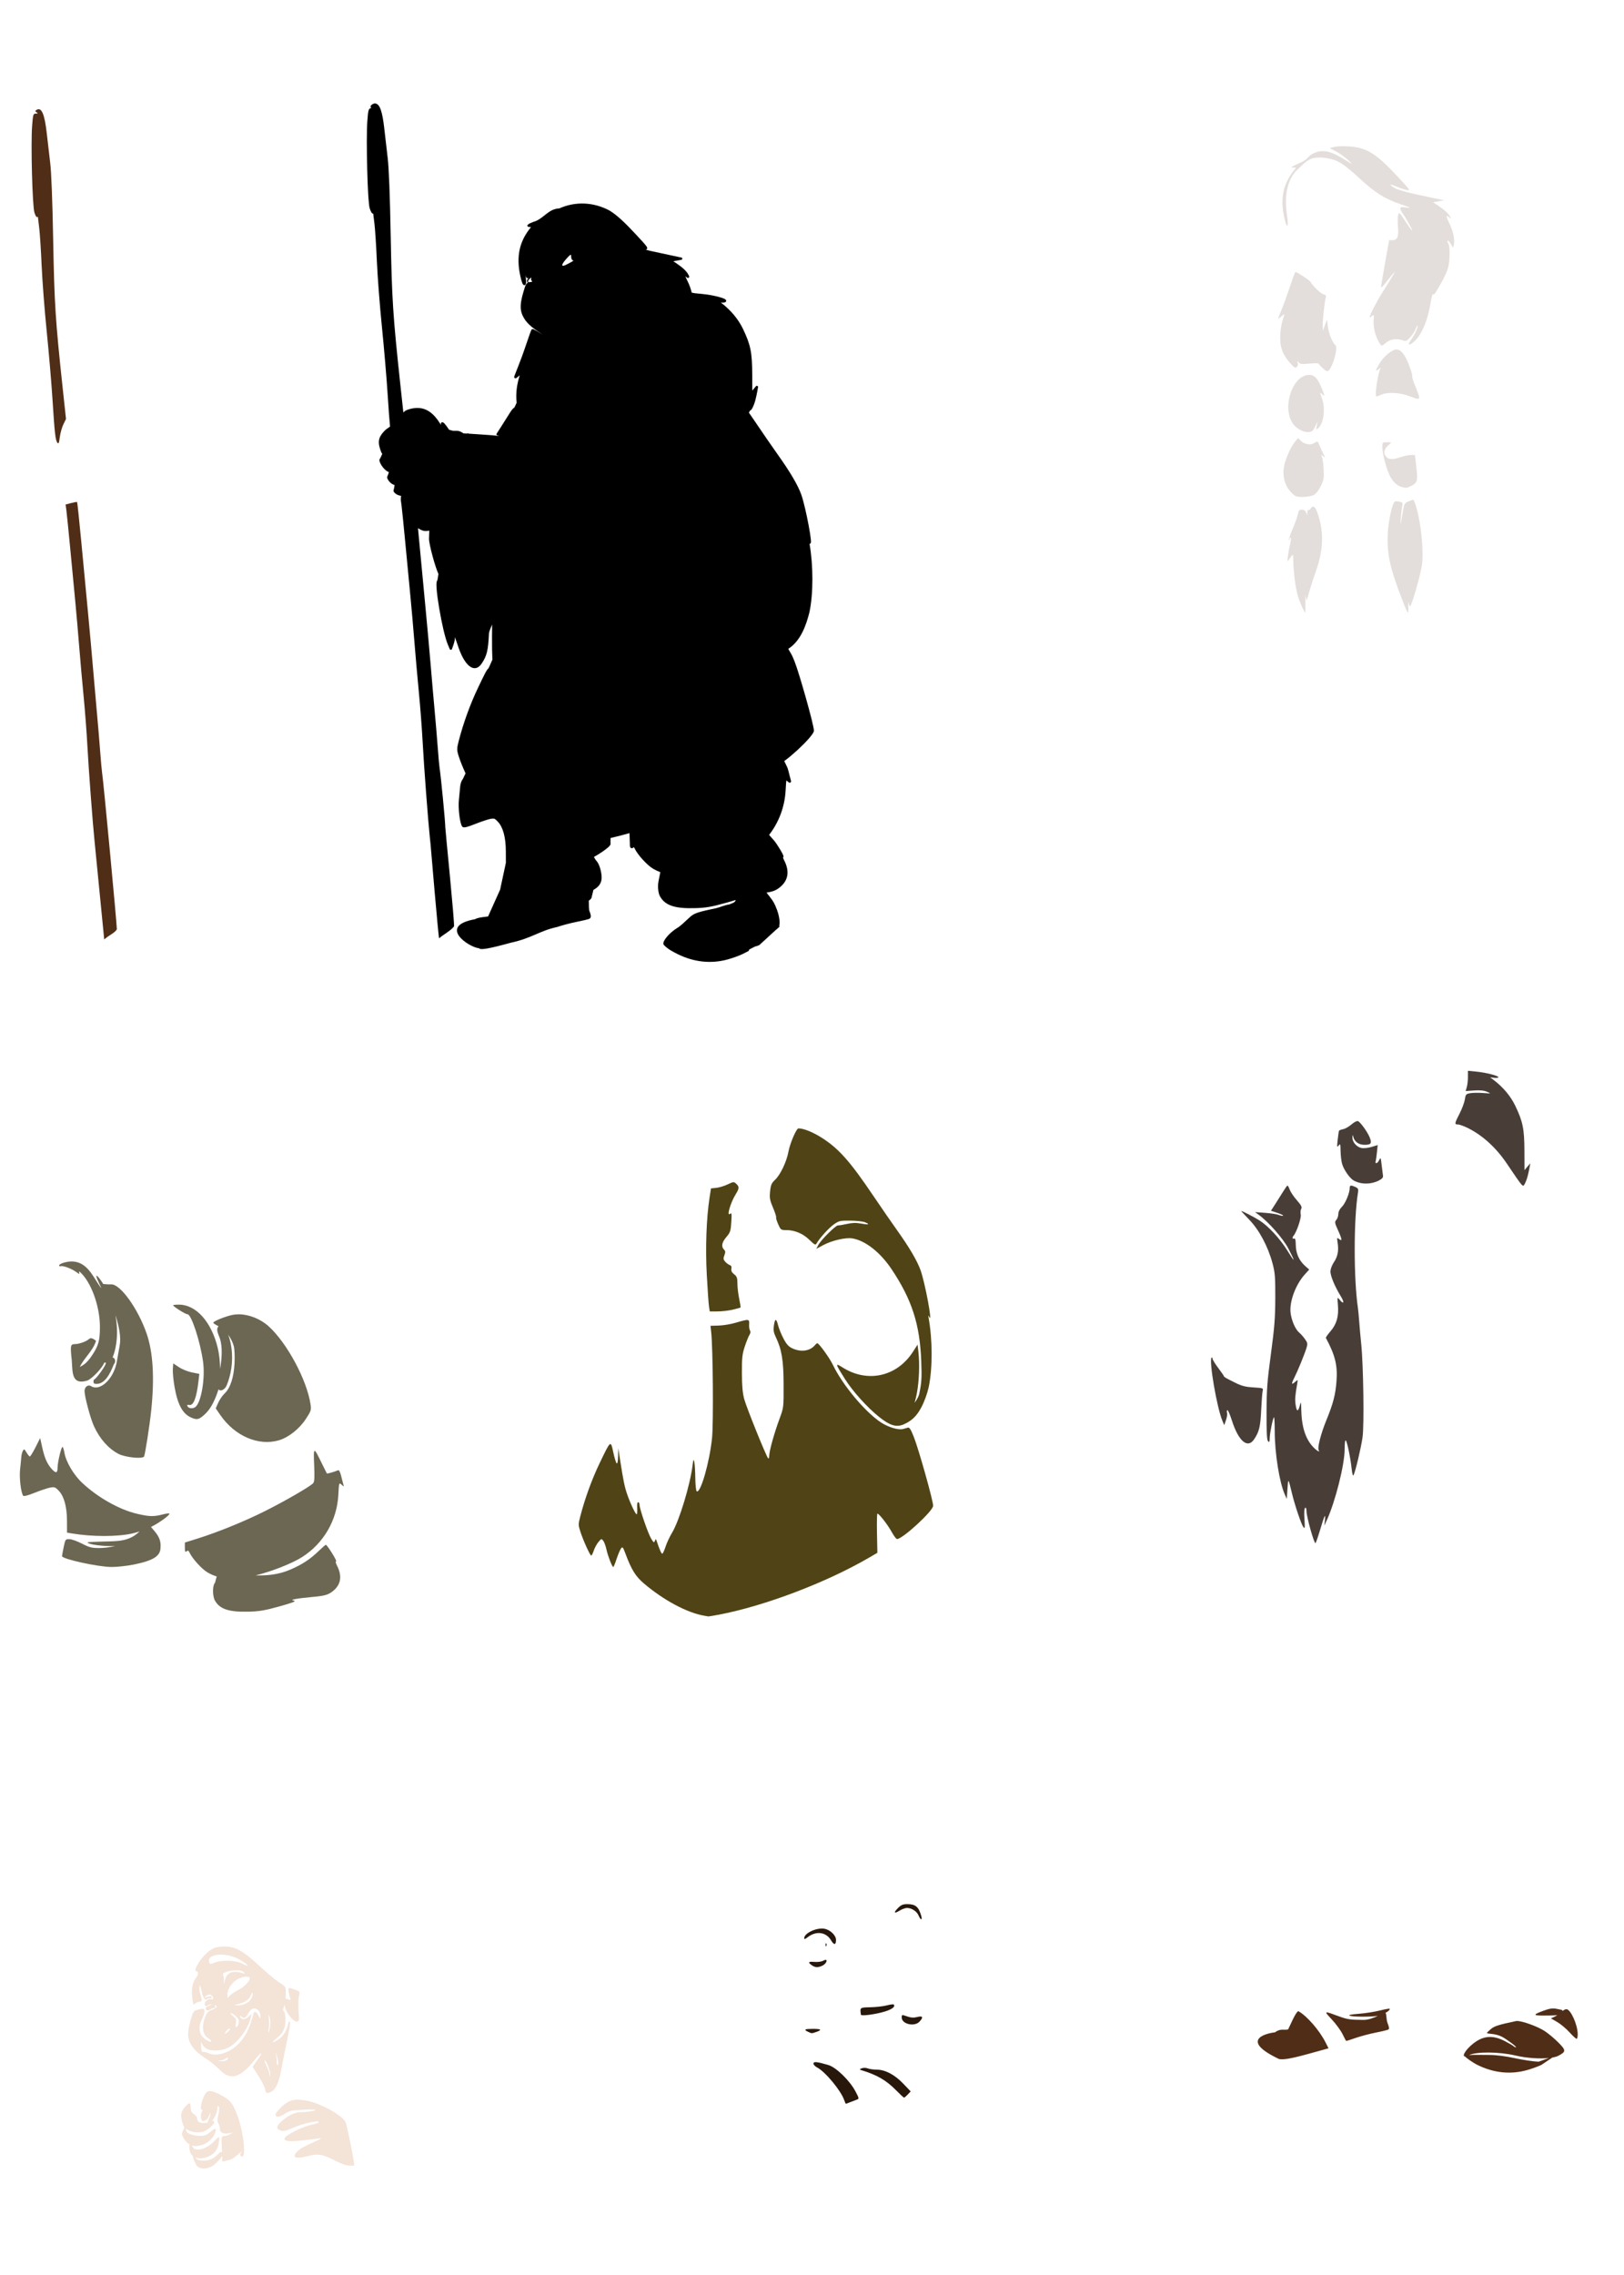<?xml version="1.0" encoding="UTF-8" standalone="no"?>
<!-- Created with Inkscape (http://www.inkscape.org/) -->

<svg
   xmlns:dc="http://purl.org/dc/elements/1.1/"
   xmlns:cc="http://creativecommons.org/ns#"
   xmlns:rdf="http://www.w3.org/1999/02/22-rdf-syntax-ns#"
   xmlns:svg="http://www.w3.org/2000/svg"
   xmlns="http://www.w3.org/2000/svg"
   xmlns:sodipodi="http://sodipodi.sourceforge.net/DTD/sodipodi-0.dtd"
   xmlns:inkscape="http://www.inkscape.org/namespaces/inkscape"
   id="svg11069"
   version="1.1"
   inkscape:version="0.47 r22583"
   width="607"
   height="850"
   sodipodi:docname="Shaman.svg">
  <defs
     id="defs11073">
    <inkscape:perspective
       sodipodi:type="inkscape:persp3d"
       inkscape:vp_x="0 : 0.5 : 1"
       inkscape:vp_y="0 : 1000 : 0"
       inkscape:vp_z="1 : 0.5 : 1"
       inkscape:persp3d-origin="0.5 : 0.33333333 : 1"
       id="perspective11077" />
    <inkscape:perspective
       id="perspective11389"
       inkscape:persp3d-origin="0.5 : 0.33333333 : 1"
       inkscape:vp_z="1 : 0.5 : 1"
       inkscape:vp_y="0 : 1000 : 0"
       inkscape:vp_x="0 : 0.5 : 1"
       sodipodi:type="inkscape:persp3d" />
  </defs>
  <sodipodi:namedview
     pagecolor="#ffffff"
     bordercolor="#666666"
     borderopacity="1"
     objecttolerance="10"
     gridtolerance="10"
     guidetolerance="10"
     inkscape:pageopacity="0"
     inkscape:pageshadow="2"
     inkscape:window-width="1280"
     inkscape:window-height="1002"
     id="namedview11071"
     showgrid="false"
     inkscape:zoom="0.30987915"
     inkscape:cx="-458.57857"
     inkscape:cy="493.86774"
     inkscape:window-x="1276"
     inkscape:window-y="92"
     inkscape:window-maximized="1"
     inkscape:current-layer="svg11069" />
  <path
     style="fill:#000000"
     d="m 140.159,38.653 c -0.064,-9.5e-4 -0.129,0.007 -0.193,0.015 -0.295,0.037 -0.576,0.167 -0.846,0.341 -0.152,0.098 -0.274,0.185 -0.386,0.297 -0.112,0.112 -0.234,0.292 -0.223,0.52 0.012,0.228 0.138,0.381 0.252,0.49 0.017,0.016 0.042,0.029 0.059,0.044 -0.181,0.019 -0.36,0.017 -0.534,0.134 -0.261,0.175 -0.43,0.473 -0.534,0.831 -0.209,0.717 -0.297,1.863 -0.46,4.023 -0.262,3.469 -0.229,10.909 -0.044,17.829 0.092,3.46 0.214,6.793 0.371,9.412 0.079,1.31 0.177,2.436 0.267,3.325 0.09,0.889 0.161,1.508 0.282,1.9 0.18,0.582 0.393,1.075 0.594,1.425 0.1,0.175 0.185,0.323 0.327,0.445 0.071,0.061 0.164,0.123 0.312,0.148 0.034,0.006 0.066,-0.027 0.104,-0.03 0.022,0.244 0.051,0.525 0.119,1.099 0.086,0.729 0.202,1.676 0.327,2.657 0.242,1.904 0.655,8.228 0.906,13.97 0.251,5.766 1.102,16.884 1.9,24.733 0.796,7.831 1.762,19.271 2.153,25.401 0.367,5.773 0.63,9.354 0.876,11.728 -0.629,0.422 -1.243,0.88 -1.381,0.98 -0.275,0.199 -0.567,0.483 -0.92,0.861 -1.047,1.118 -1.68,2.16 -1.841,3.37 -0.16,1.21 0.142,2.53 0.802,4.246 0.103,0.267 0.261,0.51 0.431,0.742 -0.349,0.803 -0.701,1.607 -0.802,1.707 -0.18,0.18 -0.249,0.409 -0.252,0.624 -0.003,0.215 0.047,0.432 0.119,0.653 0.143,0.442 0.392,0.928 0.713,1.41 0.642,0.964 1.522,1.911 2.42,2.301 0.104,0.045 0.187,0.078 0.282,0.119 -0.195,0.592 -0.367,1.219 -0.475,1.366 -0.213,0.287 -0.206,0.681 -0.089,1.009 0.116,0.328 0.328,0.65 0.624,1.039 0.521,0.686 1.242,1.169 2.064,1.44 -0.128,0.803 -0.249,1.562 -0.312,1.678 -0.143,0.262 -0.101,0.594 0.03,0.831 0.131,0.237 0.341,0.435 0.609,0.653 0.588,0.477 1.31,0.75 2.093,0.846 -0.069,0.705 -0.105,1.476 -0.089,1.588 l 0.297,2.257 c 0.158,1.188 0.816,7.738 1.455,14.474 0.639,6.738 1.482,15.576 1.871,19.626 0.388,4.046 1.049,11.521 1.455,16.612 0.407,5.099 1.152,13.55 1.663,18.779 0.509,5.216 1.153,13.665 1.425,18.75 0.465,8.704 2.007,29.18 2.657,35.273 l 0.282,2.717 c 0.026,0.315 2.984,35.453 3.219,35.242 1.503,-1.346 4.331,-2.791 5.546,-4.413 0.367,-0.652 -3.243,-36.021 -3.243,-37.019 -1.4e-4,-0.575 -0.105,-2.017 -0.267,-3.964 -0.162,-1.947 -0.388,-4.375 -0.624,-6.829 -0.471,-4.907 -1,-9.88 -1.247,-11.372 -0.115,-0.692 -0.438,-4.272 -0.698,-7.794 -0.261,-3.533 -0.803,-9.952 -1.202,-14.266 -0.399,-4.308 -1.036,-11.673 -1.425,-16.375 -0.39,-4.708 -1.26,-14.336 -1.93,-21.392 -0.669,-7.054 -1.814,-19.199 -2.553,-26.989 -0.094,-0.992 -0.175,-1.868 -0.267,-2.806 0.565,0.364 1.155,0.651 1.574,0.817 0.736,0.291 1.635,0.309 2.657,0.074 -0.061,1.431 -0.104,2.754 -0.104,3.014 0,0.588 0.143,1.486 0.371,2.598 0.228,1.112 0.548,2.418 0.906,3.756 0.703,2.63 1.564,5.335 2.242,6.844 -0.182,1.201 -0.358,2.362 -0.401,2.405 -0.191,0.191 -0.227,0.385 -0.267,0.609 -0.041,0.224 -0.068,0.477 -0.074,0.787 -0.012,0.619 0.033,1.427 0.119,2.375 0.172,1.896 0.523,4.365 0.965,6.948 0.884,5.166 2.12,10.755 3.177,13.257 l 0.727,1.722 c 0.133,0.32 0.693,0.3 0.802,-0.03 l 0.653,-1.856 0,-0.015 c 0.188,-0.539 0.328,-1.121 0.401,-1.633 0.057,-0.401 0.029,-0.714 -0.015,-1.024 0.296,0.681 0.668,1.66 1.024,2.776 1.243,3.893 2.696,6.59 4.275,7.942 0.79,0.676 1.647,1.032 2.494,0.906 0.847,-0.127 1.614,-0.716 2.256,-1.663 0.978,-1.441 1.601,-2.683 2.004,-4.35 0.403,-1.667 0.597,-3.748 0.742,-6.903 0.027,-0.588 0.538,-1.887 1.188,-3.37 -0.026,1.335 -0.04,2.742 -0.044,4.394 -0.01,3.73 0.029,6.291 0.119,7.987 0.014,0.271 0.028,0.484 0.044,0.713 -0.712,1.595 -1.412,3.205 -1.47,3.251 -0.463,0.371 -0.843,1.049 -1.455,2.227 -0.612,1.178 -1.402,2.849 -2.464,5.062 -2.875,5.989 -5.46,13.101 -7.2,19.804 -0.771,2.97 -0.755,3.497 0.03,5.938 0.533,1.659 1.445,3.909 2.286,5.76 0.077,0.17 0.147,0.313 0.223,0.475 -0.453,0.95 -0.98,2.093 -1.024,2.138 -0.15,0.151 -0.24,0.326 -0.356,0.534 -0.338,0.604 -0.595,1.628 -0.653,2.494 -0.052,0.774 -0.252,2.876 -0.445,4.632 -0.173,1.565 -0.1,3.679 0.119,5.597 0.109,0.959 0.256,1.865 0.431,2.628 0.174,0.763 0.361,1.372 0.624,1.796 0.169,0.273 0.476,0.35 0.742,0.356 0.267,0.006 0.576,-0.042 0.95,-0.134 0.748,-0.184 1.785,-0.553 3.192,-1.113 2.196,-0.875 4.846,-1.757 5.715,-1.915 0.779,-0.142 1.173,-0.155 1.499,-0.03 0.326,0.125 0.69,0.453 1.321,1.128 1.857,1.988 2.917,5.727 2.939,10.956 l 0.015,4.365 -2.149,10.01 -4.502,10.031 -2.197,0.282 c -1.229,0.163 -2.188,0.44 -2.732,0.757 -14.027,2.539 -2.314,10.478 1.529,10.837 0.275,0.287 0.624,0.272 0.995,0.312 0.531,0.007 1.258,-0.078 2.227,-0.252 1.938,-0.349 4.819,-1.055 8.685,-2.123 7.876,-1.697 10.797,-4.488 17.221,-5.849 1.814,-0.625 5.2,-1.521 7.438,-1.96 1.139,-0.223 2.223,-0.459 3.073,-0.668 0.425,-0.105 0.786,-0.198 1.069,-0.282 0.283,-0.084 0.45,-0.121 0.638,-0.238 0.175,-0.108 0.318,-0.29 0.386,-0.49 0.068,-0.2 0.083,-0.412 0.059,-0.638 -0.048,-0.454 -0.222,-1.009 -0.52,-1.752 -0.239,-0.596 -0.178,-2.466 -0.223,-3.83 0.296,-0.214 0.557,-0.426 0.742,-0.638 0.116,-0.133 0.21,-0.251 0.267,-0.431 0.027,-0.085 0.379,-1.495 0.713,-2.954 0.234,-0.125 0.447,-0.267 0.653,-0.401 1.651,-1.068 2.423,-2.484 2.42,-4.201 -0.003,-1.953 -0.73,-4.632 -1.663,-5.908 -0.154,-0.21 -0.282,-0.395 -0.46,-0.549 -0.074,-0.064 -0.403,-0.631 -0.772,-1.247 1.193,-0.655 2.444,-1.448 3.504,-2.197 0.738,-0.522 1.383,-1.014 1.856,-1.44 0.237,-0.213 0.417,-0.411 0.564,-0.594 0.148,-0.183 0.297,-0.331 0.297,-0.638 -0.027,-0.17 -0.006,-1.156 0,-2.212 2.292,-0.526 4.663,-1.147 7.081,-1.826 l 0.134,3.667 c 0,0.777 -0.019,1.213 0.163,1.603 0.046,0.098 0.117,0.203 0.238,0.282 0.12,0.08 0.292,0.106 0.416,0.089 0.247,-0.034 0.368,-0.156 0.52,-0.282 0.086,-0.072 0.134,-0.09 0.163,-0.104 -0.003,0.006 0.143,0.125 0.312,0.49 0.549,1.185 1.7,2.717 2.999,4.142 1.299,1.425 2.716,2.723 3.845,3.385 0.899,0.527 1.8,0.963 2.732,1.306 -0.307,1.504 -0.59,3.046 -0.653,3.325 -0.126,0.556 -0.187,1.206 -0.193,1.885 -0.013,1.358 0.185,2.805 0.698,3.756 0.928,1.722 2.341,2.917 4.424,3.622 2.083,0.706 4.826,0.953 8.536,0.861 4.123,-0.102 6.262,-0.46 11.728,-1.989 1.56,-0.436 2.734,-0.777 3.637,-1.069 -0.17,1.068 -1.587,1.274 -2.479,1.692 -1.598,0.201 -3.114,0.948 -4.676,1.336 -3.308,0.698 -5.341,1.159 -6.74,1.603 -1.399,0.445 -2.188,0.89 -2.895,1.485 -0.416,0.35 -0.789,0.691 -1.069,0.965 -1.34,1.198 -2.588,2.553 -4.142,3.474 -2.174,1.379 -3.898,3.195 -4.647,4.528 -0.187,0.333 -0.32,0.638 -0.371,0.935 -0.051,0.297 -0.014,0.651 0.252,0.876 1.452,1.508 3.27,2.439 5.137,3.37 6.087,2.989 12.463,3.662 18.661,1.945 1.944,-0.539 4.422,-1.436 5.626,-2.049 l 2.078,-1.054 c 0.176,-0.081 0.279,-0.286 0.238,-0.475 -0.019,-0.087 1.091,-0.657 2.242,-1.232 0.634,-0.146 1.191,-0.334 1.633,-0.564 l 6.131,-5.612 c 0.152,-0.158 1.577,-1.253 1.425,-1.41 l -0.163,-0.074 c 0.013,-0.054 0.033,-0.106 0.044,-0.163 0.073,-0.35 0.12,-0.772 0.119,-1.217 -0.006,-1.866 -0.695,-4.233 -1.574,-6.176 -0.439,-0.972 -0.923,-1.836 -1.425,-2.479 -0.254,-0.325 -1.063,-1.44 -1.885,-2.464 0.889,-0.129 1.622,-0.279 2.257,-0.475 1.222,-0.378 2.091,-0.939 3.058,-1.781 1.423,-1.24 2.271,-2.727 2.479,-4.394 0.208,-1.667 -0.211,-3.491 -1.217,-5.433 -0.217,-0.42 -0.359,-0.788 -0.401,-0.995 -0.014,-0.069 -0.014,-0.074 -0.015,-0.089 0.037,-0.03 0.097,-0.024 0.119,-0.059 0.077,-0.124 0.076,-0.214 0.074,-0.282 -0.003,-0.136 -0.038,-0.223 -0.074,-0.327 -0.072,-0.206 -0.189,-0.461 -0.341,-0.757 -0.305,-0.591 -0.751,-1.349 -1.232,-2.123 -0.481,-0.774 -0.994,-1.56 -1.425,-2.153 -0.216,-0.297 -0.41,-0.537 -0.579,-0.727 -0.085,-0.095 -0.155,-0.183 -0.238,-0.252 -0.04,-0.034 -0.763,-0.876 -1.499,-1.707 3.659,-4.728 5.85,-10.511 6.176,-16.686 0.116,-2.195 0.199,-3.28 0.297,-3.667 0.074,0.055 0.081,0.049 0.193,0.148 0.23,0.205 0.405,0.361 0.549,0.475 0.072,0.057 0.133,0.106 0.208,0.148 0.075,0.043 0.158,0.122 0.371,0.089 0.106,-0.017 0.23,-0.103 0.297,-0.193 0.067,-0.09 0.096,-0.162 0.104,-0.223 0.017,-0.121 -4.7e-4,-0.189 -0.015,-0.267 -0.029,-0.157 -0.081,-0.333 -0.148,-0.564 -0.145,-0.494 -0.525,-1.972 -0.831,-3.221 -0.171,-0.696 -0.371,-1.264 -0.594,-1.678 -0.064,-0.119 -0.533,-1.101 -0.95,-1.96 0.141,-0.101 0.269,-0.188 0.416,-0.297 1.381,-1.03 3.007,-2.402 4.572,-3.845 1.565,-1.443 3.054,-2.942 4.172,-4.216 0.559,-0.637 1.033,-1.225 1.366,-1.722 0.333,-0.497 0.564,-0.869 0.564,-1.321 0,-0.339 -0.101,-0.822 -0.252,-1.544 -0.152,-0.722 -0.357,-1.649 -0.624,-2.717 -0.533,-2.136 -1.262,-4.845 -2.049,-7.645 -1.573,-5.601 -3.369,-11.542 -4.32,-13.955 -0.558,-1.416 -0.972,-2.33 -1.351,-2.925 -0.104,-0.163 -0.521,-0.913 -0.92,-1.603 0.001,-9.5e-4 -9.5e-4,-0.013 0,-0.015 0.007,-0.014 0.002,-0.041 -0.015,-0.104 -0.013,0.008 -0.031,0.007 -0.044,0.015 -0.006,-0.01 -0.01,-0.02 -0.015,-0.03 4.587,-2.88 6.682,-8.703 7.927,-13.717 1.458,-6.919 1.444,-17.37 0.03,-25.519 0.018,2.2e-4 0.026,0.017 0.044,0.015 0.115,-0.012 0.22,-0.087 0.282,-0.148 0.125,-0.124 0.144,-0.213 0.163,-0.297 0.076,-0.334 0.042,-0.707 -0.015,-1.292 -0.114,-1.17 -0.406,-2.984 -0.787,-5.033 -0.761,-4.097 -1.884,-9.101 -2.761,-11.594 -1.251,-3.556 -4.295,-8.691 -8.907,-15.142 -1.955,-2.735 -5.883,-8.455 -8.744,-12.693 -0.69,-1.022 -1.308,-1.912 -1.945,-2.835 0.247,-0.453 0.467,-0.837 0.549,-0.861 0.24,-0.069 0.378,-0.231 0.475,-0.371 0.097,-0.14 0.169,-0.282 0.252,-0.431 0.384,-0.684 0.857,-1.925 1.113,-2.88 0.25,-0.934 0.575,-2.421 0.742,-3.355 l 0.297,-1.663 c 0.063,-0.364 -0.498,-0.633 -0.742,-0.356 l -1.084,1.277 -0.341,0.401 -0.015,-6.057 c -0.028,-8.216 -0.61,-11.057 -3.474,-17.028 -1.732,-3.61 -4.604,-7.033 -8.091,-9.679 l -0.178,-0.134 c 0.453,0.05 0.856,0.045 1.188,0 0.166,-0.022 0.315,-0.051 0.46,-0.119 0.073,-0.034 0.148,-0.082 0.223,-0.163 0.075,-0.081 0.148,-0.212 0.148,-0.356 0,-0.178 -0.089,-0.3 -0.163,-0.386 -0.074,-0.086 -0.151,-0.151 -0.238,-0.208 -0.174,-0.115 -0.381,-0.208 -0.638,-0.312 -0.515,-0.207 -1.21,-0.432 -2.019,-0.638 -1.617,-0.413 -3.677,-0.796 -5.523,-0.98 l -3.207,-0.327 c -0.009,-9.5e-4 -0.649,-0.123 -1.113,-0.208 -0.307,-1.38 -0.833,-2.854 -1.544,-4.29 -0.325,-0.657 -0.571,-1.176 -0.727,-1.574 -0.047,-0.118 -0.029,-0.127 -0.059,-0.223 0.058,0.043 0.053,0.035 0.119,0.089 0.182,0.15 0.313,0.273 0.431,0.356 0.059,0.042 0.115,0.069 0.193,0.104 0.039,0.018 0.077,0.037 0.163,0.044 0.086,0.008 0.258,-0.019 0.371,-0.134 0.114,-0.115 0.133,-0.239 0.134,-0.312 9.5e-4,-0.073 -0.019,-0.11 -0.03,-0.148 -0.02,-0.077 -0.044,-0.141 -0.074,-0.208 -0.061,-0.134 -0.152,-0.304 -0.267,-0.52 -0.695,-1.298 -2.266,-2.718 -4.661,-4.305 l -0.92,-0.609 0.995,-0.178 2.034,-0.371 c 0.185,-0.042 0.338,-0.211 0.341,-0.401 0.003,-0.19 -0.143,-0.382 -0.327,-0.431 l -3.088,-0.653 c -1.698,-0.365 -5.508,-1.188 -8.477,-1.826 -0.646,-0.139 -1.231,-0.326 -1.871,-0.49 0.09,0.002 0.169,0.027 0.282,-0.015 0.102,-0.037 0.225,-0.122 0.297,-0.252 0.072,-0.13 0.076,-0.281 0.059,-0.386 -0.033,-0.209 -0.117,-0.338 -0.238,-0.52 -0.481,-0.726 -1.672,-2.014 -4.023,-4.543 -4.074,-4.381 -6.972,-7.114 -9.739,-8.833 -5.903,-3.212 -12.763,-3.573 -18.854,-0.846 -3.963,0.167 -5.634,3.455 -8.878,4.765 -0.455,0.117 -1.052,0.342 -1.796,0.683 -0.5,0.148 -0.873,0.456 -1.232,0.772 -0.038,0.083 -0.059,0.216 -0.015,0.341 0.043,0.126 0.13,0.211 0.193,0.252 0.271,0.155 0.588,0.131 0.891,0.148 l 0.267,0.015 -0.698,0.891 c -9e-5,0.005 -9e-5,0.01 0,0.015 -3.681,4.826 -4.761,10.201 -3.414,16.835 0.264,1.301 0.512,2.245 0.742,2.88 0.115,0.318 0.217,0.555 0.341,0.742 0.062,0.093 0.134,0.174 0.252,0.252 0.118,0.078 0.359,0.133 0.534,0.044 0.175,-0.089 0.238,-0.221 0.282,-0.327 0.044,-0.106 0.07,-0.209 0.089,-0.327 0.037,-0.236 0.038,-0.524 0.03,-0.891 -0.012,-0.532 -0.129,-1.396 -0.238,-2.242 0.062,0.355 0.133,0.624 0.252,0.846 0.06,0.111 0.15,0.232 0.297,0.312 0.147,0.08 0.329,0.07 0.46,0.03 0.087,-0.027 0.15,-0.056 0.208,-0.104 -0.355,0.345 -0.602,0.697 -0.653,1.084 -0.032,0.24 0.064,0.575 0.327,0.727 -0.186,0.129 -0.378,0.249 -0.52,0.445 -0.444,0.618 -0.698,1.522 -1.188,3.207 -0.629,2.166 -0.948,3.798 -0.965,5.211 -0.017,1.413 0.281,2.599 0.891,3.786 1.139,2.214 2.883,3.866 6.369,6.116 0.278,0.18 0.645,0.478 0.965,0.713 -0.227,-0.154 -0.418,-0.292 -0.653,-0.445 -0.65,-0.425 -1.317,-0.825 -1.856,-1.128 -0.269,-0.152 -0.496,-0.278 -0.698,-0.371 -0.201,-0.093 -0.317,-0.178 -0.579,-0.178 -0.223,0 -0.274,0.095 -0.312,0.134 -0.038,0.038 -0.059,0.066 -0.074,0.089 -0.03,0.045 -0.052,0.089 -0.074,0.134 -0.044,0.088 -0.091,0.186 -0.148,0.327 -0.116,0.281 -0.267,0.685 -0.445,1.173 -0.358,0.975 -0.816,2.312 -1.306,3.786 -0.975,2.929 -2.401,6.804 -3.132,8.581 -0.372,0.903 -0.703,1.759 -0.95,2.405 -0.123,0.323 -0.226,0.583 -0.297,0.787 -0.036,0.102 -0.068,0.196 -0.089,0.267 -0.021,0.071 -0.044,0.065 -0.044,0.238 0,0.081 0.036,0.21 0.134,0.312 0.097,0.102 0.218,0.144 0.297,0.148 0.159,0.009 0.222,-0.032 0.282,-0.059 0.12,-0.054 0.216,-0.132 0.341,-0.223 0.251,-0.181 0.564,-0.447 0.92,-0.772 0.042,-0.038 0.065,-0.054 0.104,-0.089 -0.802,2.458 -1.253,4.952 -1.292,7.66 -0.013,0.919 0.033,1.775 0.148,2.583 -0.494,1.086 -0.915,1.986 -0.98,1.989 -0.009,-0.025 -0.022,-0.028 -0.044,-0.03 -0.142,-0.009 -0.513,0.424 -0.817,0.802 -0.279,0.38 -0.623,0.895 -0.965,1.455 -0.669,1.094 -2.001,3.195 -2.954,4.676 l -1.737,2.702 c -0.141,0.218 -0.024,0.556 0.223,0.638 l 0.802,0.267 c -0.875,-0.129 -1.839,-0.257 -2.791,-0.327 l -3.8,-0.267 c -0.183,-0.013 -2.491,-0.176 -4.721,-0.312 -0.005,-3.4e-4 -0.009,3.3e-4 -0.015,0 -0.069,-0.028 -0.133,-0.056 -0.193,-0.074 -0.073,-0.022 -0.128,-0.044 -0.252,-0.044 -0.035,0 -0.083,0.014 -0.134,0.03 -0.026,0.008 -0.074,0.03 -0.074,0.03 -9e-5,5e-5 -0.018,0.006 -0.03,0.015 -0.505,-0.029 -0.954,-0.053 -1.395,-0.074 -0.838,-0.596 -1.637,-0.95 -2.405,-0.95 l -1.321,0 c -0.015,-9.5e-4 -0.03,-9.5e-4 -0.044,0 -0.119,0.011 -0.858,-0.201 -1.633,-0.416 -0.103,-0.159 -0.211,-0.326 -0.312,-0.475 -0.473,-0.699 -0.911,-1.284 -1.277,-1.692 -0.183,-0.204 -0.333,-0.357 -0.505,-0.475 -0.086,-0.059 -0.178,-0.12 -0.312,-0.148 -0.134,-0.029 -0.356,0.014 -0.49,0.148 -0.181,0.181 -0.15,0.306 -0.148,0.401 0.002,0.095 0.01,0.188 0.03,0.282 0.016,0.076 0.064,0.18 0.089,0.267 -0.241,-0.378 -0.205,-0.293 -0.49,-0.742 -2.453,-3.864 -5.128,-5.701 -8.462,-5.701 -1.067,0 -2.261,0.227 -3.221,0.534 -0.48,0.154 -0.904,0.32 -1.232,0.52 -0.164,0.1 -0.297,0.209 -0.416,0.341 -0.025,0.028 -0.217,0.218 -0.327,0.327 l -1.158,-10.689 c -2.749,-25.639 -3.137,-31.575 -3.578,-55.463 -0.275,-14.889 -0.675,-25.296 -1.128,-29.008 -0.382,-3.132 -0.944,-8.054 -1.262,-10.926 -0.352,-3.183 -0.777,-5.506 -1.321,-7.052 -0.272,-0.773 -0.574,-1.356 -0.95,-1.767 -0.329,-0.359 -0.758,-0.586 -1.202,-0.594 l -1.4e-4,1e-4 z m 73.247,56.517 c 0.162,0.12 -0.21,2.036 0.97,2.186 -0.815,0.617 -0.393,0.266 -2.143,1.244 -2.537,1.418 -2.783,0.653 -0.594,-1.841 0.875,-0.996 1.413,-1.517 1.767,-1.588 z m -14.786,8.521 c 0.002,0.016 -0.396,1.181 0.314,1.342 -0.095,0.493 -0.67,0.271 -0.997,0.38 -0.847,0.282 -0.745,-0.597 0.163,-1.351 0.249,-0.207 0.416,-0.337 0.52,-0.371 z"
     id="path11560"
     sodipodi:nodetypes="cssssscsssssssssscssssscsssscssssscssscssscccsssssccccssssssssscscssscssssscccccscsssssscsscsssssscsssssssssssssccccccccsccssssssscsscsssscsssccccsssssssscsssssscccssccssccsccscccccsssscsssssssssssssscscsssssssssscsssssssssssssscccsssssssscssssccccccsccsssssssscccsscsssssssssccccsccscssssscccccssccccsssssssscssscscssssscsssssssssssssssssssscscsscsccccccssssssccccscssssssscsssssccssssscccsscccsscc" />
  <path
     style="fill:#502d16"
     d="m 580.303,750.454 c -0.864,0.036 -1.791,0.275 -3.177,0.772 -4.069,1.458 -4.234,1.871 -0.727,1.871 1.338,0 3.721,0.021 5.701,-0.134 -0.28,0.172 -0.556,0.336 -0.817,0.46 l -1.588,0.742 2.316,1.336 c 1.278,0.73 3.38,2.483 4.661,3.904 1.282,1.422 2.491,2.503 2.687,2.39 0.196,-0.113 0.344,-0.888 0.341,-1.722 -0.012,-3.519 -2.65,-9.353 -4.231,-9.353 -0.366,0 -0.922,0.272 -1.381,0.653 l -0.327,-0.386 -1.885,-0.386 c -0.553,-0.115 -1.055,-0.17 -1.574,-0.148 z m -61.267,0.089 c -0.614,0.053 -1.909,0.318 -3.34,0.683 -1.908,0.487 -5.428,1.036 -7.824,1.217 -2.82,0.213 -4.02,0.461 -3.414,0.698 1.264,0.494 7.879,0.501 10.555,0.074 -1.542,0.729 -3.555,1.523 -5.344,1.514 -5.012,-0.024 -6.131,-0.195 -9.264,-1.351 -2.494,-0.92 -3.896,-1.438 -4.424,-1.455 -0.678,-0.022 0.084,0.789 1.811,2.643 1.569,1.684 3.39,4.172 4.038,5.537 0.648,1.365 1.266,2.494 1.381,2.494 0.115,0 1.714,-0.52 3.563,-1.158 1.849,-0.637 5.217,-1.53 7.482,-1.974 2.265,-0.444 4.364,-0.959 4.661,-1.143 0.391,-0.241 0.315,-0.891 -0.267,-2.345 -0.601,-1.503 -0.317,-3.384 -0.802,-3.845 1.048,-0.613 1.82,-1.306 1.559,-1.559 -0.033,-0.031 -0.167,-0.047 -0.371,-0.029 z m -33.744,0.935 c -0.025,0 -0.046,0.01 -0.074,0.015 -0.401,0.134 -1.16,1.302 -2.078,3.236 l -1.678,3.548 c -1.494,0.405 -2.83,-0.486 -4.888,1.086 -4.395,0.522 -12.762,3.218 1.503,9.988 1.629,0.255 3.785,0.054 11.505,-2.078 l 6.977,-1.93 -1.113,-2.212 c -2.294,-4.521 -6.889,-9.815 -10.08,-11.624 -0.021,-0.012 -0.05,-0.027 -0.074,-0.03 z m 81.724,3.652 c -0.133,0 -0.245,0.01 -0.341,0.029 -6.609,1.395 -8.103,1.872 -9.442,2.999 -0.818,0.688 -1.485,1.351 -1.485,1.47 0,0.119 0.883,0.276 1.96,0.356 1.077,0.08 2.68,0.525 3.563,0.98 1.967,1.014 5.948,4.008 5.33,4.008 -0.247,0 -0.657,-0.205 -0.906,-0.445 -0.248,-0.24 -1.72,-1.095 -3.281,-1.9 -3.957,-2.04 -7.243,-2.029 -10.466,0.015 -3.497,2.217 -5.837,5.687 -4.394,5.73 0.296,0.403 2.73,2.229 4.751,3.221 6.004,2.948 12.251,3.605 18.349,1.915 1.915,-0.531 4.412,-1.439 5.552,-2.019 l 3.993,-2.687 c 0.903,-0.155 1.653,-0.362 2.182,-0.638 2.989,-1.556 3.005,-2.026 0.163,-4.914 -1.415,-1.438 -3.724,-3.379 -5.137,-4.32 -2.593,-1.728 -8.4,-3.816 -10.392,-3.8 z m -10.57,11.787 c 3.274,0.023 6.973,0.4 9.991,1.113 4.14,0.979 9.062,1.286 12.515,0.935 l -3.86,1.381 c -1.754,-0.047 -5.727,-0.634 -8.818,-1.306 -3.562,-0.774 -7.097,-1.217 -9.65,-1.217 -2.672,0 -5.719,-0.092 -7.527,0.045 1.382,-0.648 4.158,-0.972 7.348,-0.95 z"
     id="path11243"
     sodipodi:nodetypes="cssccccsssscccccssscsssssssssscsccscccccccsccssssssssscssccsssccsccsscc" />
  <path
     id="path11195"
     style="fill:#6c6753"
     d="m 15.016,537.325 -1.737,3.444 c -0.96,1.894 -1.921,3.444 -2.123,3.444 -0.202,0 -0.763,-0.681 -1.247,-1.499 -0.804,-1.361 -0.918,-1.409 -1.366,-0.609 -0.269,0.481 -0.525,1.521 -0.579,2.316 -0.054,0.794 -0.266,2.886 -0.46,4.647 -0.333,3.018 0.283,8.409 1.113,9.753 0.23,0.373 1.568,0.046 4.365,-1.069 2.214,-0.883 4.826,-1.752 5.805,-1.93 1.591,-0.289 1.929,-0.151 3.207,1.217 1.981,2.121 3.02,5.968 3.043,11.253 l 0.015,4.365 1.767,0.297 c 7.595,1.283 17.157,1.285 22.728,0 0.768,-0.177 1.679,-0.451 2.598,-0.742 -3.888,3.849 -8.246,3.631 -13.287,3.771 -6.71,0.198 -7.015,0.236 -5.226,0.831 1.648,0.549 6.09,1.033 9.382,0.831 -1.947,0.498 -4.031,0.772 -6.027,0.772 -2.686,0 -3.655,-0.251 -6.384,-1.663 -1.767,-0.914 -3.887,-1.663 -4.706,-1.663 -1.445,0 -1.498,0.089 -2.093,2.969 -0.337,1.633 -0.621,3.152 -0.624,3.385 -0.011,1.073 13.339,4.004 18.453,4.053 2.049,0.02 5.87,-0.401 8.492,-0.935 7.236,-1.475 9.878,-3.17 9.872,-6.369 0.285,-3.584 -1.646,-5.361 -3.563,-7.645 2.971,-1.492 6.888,-4.275 6.888,-4.944 0,-0.226 -1.122,-0.113 -2.494,0.252 -3.35,0.892 -5.097,0.841 -9.783,-0.282 -6.561,-1.573 -14.511,-6.069 -20.338,-11.52 -3.219,-3.011 -6.105,-7.943 -6.651,-11.357 -0.161,-1.008 -0.463,-1.937 -0.668,-2.064 -0.436,-0.27 -1.871,5.711 -1.871,7.794 0,1.961 -0.6,2.155 -2.019,0.638 -1.797,-1.921 -2.825,-4.211 -3.697,-8.18 l -0.787,-3.563 z m 102.583,4.806 c -0.368,0.076 -0.327,1.797 -0.178,5.24 0.2,4.622 0.126,6.218 -0.356,6.799 -0.962,1.159 -10.345,6.592 -18.037,10.451 -7.488,3.757 -17.383,7.795 -25.059,10.214 l -4.869,1.529 0,1.9 c 0,1.532 0.122,1.794 0.638,1.366 0.493,-0.409 0.747,-0.288 1.128,0.534 1.02,2.201 4.581,6.118 6.68,7.348 1.133,0.664 2.265,1.162 3.459,1.529 -0.366,1.116 -0.565,2.33 -0.683,2.435 -0.904,0.801 -0.929,4.816 -0.044,6.458 1.765,3.278 5.203,4.444 12.574,4.261 4.103,-0.102 6.155,-0.449 11.609,-1.974 4.918,-1.376 6.33,-1.925 5.463,-2.138 -1.05,-0.258 -0.981,-0.325 0.638,-0.638 0.991,-0.192 3.771,-0.527 6.176,-0.742 4.85,-0.434 6.144,-0.835 8.031,-2.479 2.72,-2.37 3.116,-5.53 1.158,-9.308 -0.459,-0.885 -0.582,-1.544 -0.297,-1.544 0.489,0 -3.31,-6.11 -3.83,-6.161 -0.146,-0.014 -1.335,1.011 -2.642,2.271 -3.313,3.194 -6.154,5.06 -10.733,7.037 -4.246,1.833 -8.662,2.252 -12.886,2.108 5.613,-1.314 13.648,-4.434 17.429,-6.859 7.998,-5.128 12.993,-13.72 13.495,-23.233 0.243,-4.604 0.247,-4.639 1.188,-3.8 0.916,0.817 0.938,0.813 0.668,-0.104 -0.154,-0.523 -0.525,-1.985 -0.831,-3.236 -0.329,-1.343 -0.769,-2.182 -1.084,-2.049 -1.452,0.616 -4.123,1.375 -4.246,1.202 -0.076,-0.107 -0.918,-1.796 -1.871,-3.756 -1.534,-3.157 -2.319,-4.738 -2.687,-4.661 z M 66.233,487.48 c -0.803,0.019 -1.422,0.101 -1.514,0.193 -0.306,0.306 4.641,3.448 5.33,3.385 1.422,-0.13 4.774,10.047 5.849,17.755 0.863,6.182 -0.719,15.404 -2.91,16.939 -1.045,0.732 -2.596,0.517 -2.954,-0.416 -0.155,-0.404 0.061,-0.537 0.638,-0.386 1.633,0.427 2.793,-2.561 3.548,-9.174 l 0.282,-2.435 -2.746,-0.534 c -1.507,-0.297 -3.694,-1.178 -4.869,-1.96 l -2.138,-1.425 -0.148,2.138 c -0.08,1.173 0.195,4.089 0.609,6.487 1.159,6.717 3.015,10.183 6.191,11.594 2.188,0.972 2.921,0.825 5.018,-1.069 2.059,-1.861 3.546,-4.445 5.003,-8.699 0.08,-0.234 0.154,-0.5 0.223,-0.772 0.65,0.901 2.073,0.227 2.776,-0.891 0.493,-0.784 1.271,-3.12 1.722,-5.181 1.042,-4.759 0.728,-10.36 -0.891,-14.356 0.95,1.282 1.711,2.788 2.123,4.305 0.3,1.108 0.416,3.851 0.282,6.443 -0.273,5.29 -1.593,9.28 -3.726,11.268 -0.779,0.725 -1.841,2.267 -2.36,3.429 l -0.935,2.108 1.752,2.553 c 5.395,7.834 14.28,11.629 21.897,9.367 3.597,-1.068 7.633,-4.276 10.05,-7.987 1.934,-2.968 2.051,-3.301 1.737,-5.419 -1.35,-9.096 -8.791,-22.955 -15.662,-29.171 -3.083,-2.789 -7.333,-4.451 -11.119,-4.483 -0.874,-0.007 -1.719,0.08 -2.524,0.252 -2.767,0.593 -7.052,2.352 -7.052,2.895 0,0.197 0.879,0.778 1.974,1.321 -1.172,1.191 0.035,3.128 0.475,4.498 1.115,3.333 0.704,7.7 0.119,11.431 -0.058,-2.729 -0.353,-5.543 -0.891,-7.794 -2.305,-9.651 -7.974,-16.084 -14.296,-16.211 -0.295,-0.006 -0.593,-0.006 -0.861,0 z M 26.76,471.342 c -2.015,0 -4.661,0.848 -4.661,1.499 0,0.258 0.267,0.381 0.594,0.267 0.837,-0.29 3.944,0.858 5.701,2.108 1.389,0.989 1.46,1.002 1.158,0.134 -0.188,-0.54 0.344,-0.183 1.277,0.861 3.722,4.167 6.482,12.39 6.517,19.418 0.026,5.24 -0.546,7.3 -3.058,10.971 -1.555,2.272 -2.605,3.244 -4.468,4.157 1.667,-3.451 4.838,-5.909 6.057,-9.694 0,-0.129 -0.45,-0.481 -0.995,-0.772 -0.383,-0.205 -0.677,-0.291 -0.95,-0.267 -0.273,0.024 -0.525,0.166 -0.831,0.431 -0.977,0.843 -3.647,1.767 -5.107,1.767 -1.554,0 -1.699,0.491 -1.336,4.498 0.707,4.603 -0.737,11.196 6.027,9.1 1.823,-0.766 5.369,-4.493 6.294,-6.621 2.149,-1.002 -2.463,5.26 -3.429,5.998 -0.989,0.509 -0.533,1.52 -0.371,1.781 3.917,0.933 6.147,-4.122 7.304,-7.081 0.909,-0.968 0.622,-2.556 -0.401,-2.687 1.769,-4.358 2.136,-10.11 1.069,-15.796 1.329,4.129 2.154,8.252 1.588,11.297 -0.41,2.207 -0.877,4.851 -1.039,5.864 -1.036,6.483 -6.257,11.512 -9.694,9.338 -1.097,-0.694 -2.405,0.311 -2.405,1.841 0,2.046 2.191,10.242 3.504,13.109 2.181,4.765 5.445,8.44 9.219,10.392 2.412,1.247 8.602,1.923 9.486,1.039 0.368,-0.368 2.165,-11.89 2.746,-17.607 1.219,-11.975 0.647,-21.405 -1.722,-28.325 -3.161,-9.234 -9.753,-18.468 -13.183,-18.468 l -1.321,0 -1.737,-0.134 c -1.171,-1.862 -2.31,-3.302 -2.553,-3.058 -0.129,0.129 0.322,1.378 0.995,2.776 1.343,2.789 1.086,2.482 -2.167,-2.642 -2.412,-3.799 -4.924,-5.493 -8.106,-5.493 z" />
  <path
     id="path11631"
     style="fill:#504416"
     d="m 289.92,493.201 c -0.257,0.047 -0.486,0.779 -0.683,2.212 -0.216,1.573 -0.04,2.587 0.683,4.082 2.271,4.7 2.942,8.783 2.969,17.844 0.026,8.545 0.037,8.554 -1.544,12.826 -1.951,5.273 -3.797,11.875 -3.83,13.747 -0.014,0.818 -0.192,1.213 -0.431,0.95 -0.748,-0.825 -8.053,-18.921 -8.907,-22.06 -0.608,-2.236 -0.858,-4.922 -0.876,-9.739 -0.021,-5.731 0.132,-7.111 1.084,-9.976 0.607,-1.829 1.387,-3.776 1.737,-4.32 0.416,-0.646 0.481,-1.222 0.193,-1.663 -0.243,-0.371 -0.376,-1.416 -0.312,-2.331 0.138,-1.968 -0.09,-2.002 -5.033,-0.534 -1.795,0.533 -4.649,1.008 -6.339,1.054 l -3.073,0.089 0.267,2.42 c 0.655,5.961 0.877,34.033 0.312,39.533 -0.934,9.083 -4.3,20.777 -5.73,19.893 -0.251,-0.155 -0.489,-2.352 -0.52,-4.884 -0.031,-2.532 -0.194,-5.243 -0.371,-6.027 -0.286,-1.267 -0.362,-1.134 -0.653,1.188 -0.932,7.429 -4.99,20.767 -7.66,25.178 -0.87,1.437 -1.944,3.723 -2.39,5.092 -0.446,1.369 -0.998,2.596 -1.217,2.732 -0.335,0.207 -1.047,-1.367 -2.242,-4.973 -0.189,-0.569 -0.309,-0.531 -0.579,0.193 -0.299,0.803 -0.449,0.717 -1.351,-0.742 -1.172,-1.897 -4.379,-11.19 -4.379,-12.693 0,-0.555 -0.239,-1.009 -0.52,-1.009 -0.308,0 -0.45,0.844 -0.371,2.123 0.072,1.167 -4.7e-4,2.242 -0.148,2.39 -0.34,0.34 -2.471,-4.142 -3.682,-7.734 -0.903,-2.68 -1.341,-4.835 -2.613,-12.93 l -0.624,-4.038 -0.059,2.999 c -0.034,1.776 -0.25,2.869 -0.52,2.702 -0.25,-0.155 -0.824,-2.005 -1.277,-4.112 -0.999,-4.649 -0.915,-4.712 -5.166,4.142 -2.861,5.96 -5.437,13.055 -7.17,19.73 -0.769,2.963 -0.766,3.27 0.015,5.701 1.047,3.26 3.635,8.981 4.068,8.981 0.181,0 0.615,-0.84 0.95,-1.856 0.335,-1.016 1.117,-2.459 1.737,-3.207 1.079,-1.302 1.154,-1.321 1.811,-0.475 0.378,0.486 0.92,1.962 1.202,3.281 0.513,2.393 2.126,6.532 2.553,6.532 0.124,0 0.68,-1.368 1.232,-3.029 0.552,-1.66 1.285,-3.399 1.633,-3.875 0.572,-0.782 0.742,-0.602 1.692,1.945 2.212,5.928 3.756,8.437 6.814,11.045 7.412,6.321 16.269,11.053 22.669,12.114 0.653,0.108 1.295,0.217 1.425,0.252 0.131,0.036 1.948,-0.254 4.038,-0.653 17.096,-3.262 40.053,-11.974 55.967,-21.229 l 3.236,-1.885 -0.148,-7.319 c -0.083,-4.028 -0.012,-7.319 0.163,-7.319 0.621,10e-4 3.801,4.075 5.285,6.77 0.827,1.502 1.743,2.732 2.034,2.732 2.087,0 13.509,-10.505 13.509,-12.426 0,-1.911 -5.354,-20.991 -7.215,-25.712 -1.11,-2.815 -1.638,-3.651 -2.227,-3.489 -0.425,0.117 -1.224,0.345 -1.781,0.505 -1.697,0.485 -5.496,-0.632 -8.254,-2.435 -5.946,-3.886 -14.392,-14.001 -18.008,-21.556 -1.223,-2.556 -5.188,-8.046 -5.805,-8.046 -0.167,0 -0.581,0.333 -0.92,0.742 -1.789,2.155 -5.146,2.649 -8.299,1.217 -1.498,-0.681 -2.247,-1.491 -3.414,-3.682 -0.821,-1.541 -1.737,-3.81 -2.049,-5.047 -0.336,-1.336 -0.634,-1.976 -0.891,-1.93 z m -15.855,-51.469 c -0.408,0.029 -0.978,0.276 -2.034,0.787 -1.212,0.587 -3.121,1.18 -4.246,1.306 l -2.049,0.223 -0.52,3.385 c -1.192,7.717 -1.591,18.763 -1.039,29.008 0.297,5.507 0.675,10.822 0.831,11.802 l 0.282,1.781 2.91,-0.015 c 1.6,-0.004 4.142,-0.297 5.656,-0.653 1.514,-0.356 2.834,-0.72 2.925,-0.817 0.091,-0.097 -0.131,-1.568 -0.49,-3.266 -0.359,-1.698 -0.663,-4.242 -0.668,-5.641 -0.008,-2.165 -0.185,-2.68 -1.232,-3.504 -0.872,-0.686 -1.175,-1.292 -1.024,-2.078 0.145,-0.759 -0.048,-1.188 -0.609,-1.366 -0.451,-0.143 -1.199,-0.703 -1.678,-1.232 -0.74,-0.818 -0.794,-1.182 -0.327,-2.42 0.446,-1.18 0.412,-1.577 -0.148,-2.138 -1.111,-1.111 -0.804,-2.704 0.906,-4.706 1.44,-1.686 1.614,-2.213 1.826,-5.537 0.204,-3.211 0.153,-3.612 -0.46,-3.103 -1.389,1.152 0.145,-4.156 2.123,-7.348 1.339,-2.161 1.361,-2.821 0.163,-3.904 -0.445,-0.402 -0.691,-0.594 -1.099,-0.564 z m 24.376,-20.116 c -0.779,0 -3.182,5.601 -3.756,8.744 -0.676,3.7 -3.008,8.598 -4.973,10.451 -1.336,1.26 -1.622,1.915 -1.871,4.32 -0.254,2.46 -0.118,3.276 1.084,6.116 0.763,1.802 1.293,3.443 1.173,3.637 -0.12,0.195 0.224,1.334 0.757,2.539 0.933,2.11 1.042,2.197 2.999,2.197 3.184,0 6.249,1.285 8.685,3.652 1.915,1.861 2.269,2.045 2.657,1.351 1.083,-1.935 4.606,-5.829 6.473,-7.141 1.897,-1.333 2.327,-1.425 6.161,-1.395 2.263,0.017 4.723,0.292 5.478,0.609 1.971,0.826 1.396,1.005 -1.514,0.475 -1.82,-0.332 -3.28,-0.289 -5.226,0.148 -1.485,0.334 -2.999,0.583 -3.355,0.549 -0.827,-0.079 -6.415,5.486 -7.378,7.348 l -0.727,1.41 2.509,-1.351 c 3.247,-1.758 8.422,-2.966 10.956,-2.553 4.832,0.787 10.453,5.196 14.667,11.505 7.591,11.363 10.566,20.56 11.09,34.323 0.243,6.386 0.135,7.999 -0.742,12.233 -0.209,1.007 -0.909,2.202 -1.737,3.37 0.294,-1.048 0.568,-2.154 0.787,-3.281 0.923,-4.76 1.168,-11.336 0.609,-15.989 l -0.297,-2.464 -1.752,2.717 c -5.996,9.277 -17.006,11.696 -26.321,5.775 -2.798,-1.778 -2.738,-1.461 0.891,4.29 2.951,4.677 8.397,10.715 12.841,14.252 3.944,3.138 6.261,3.883 8.937,2.865 3.31,-1.432 5.12,-3.231 6.903,-6.621 1.089,-2.097 2.208,-5.205 2.672,-7.408 1.47,-6.976 1.449,-17.738 -0.044,-25.89 -0.195,-1.066 -0.164,-1.091 0.267,-0.238 1.276,2.522 -1.541,-12.641 -3.251,-17.503 -1.221,-3.472 -4.232,-8.602 -8.833,-15.038 -1.961,-2.743 -5.911,-8.467 -8.774,-12.708 -8.712,-12.906 -12.874,-17.617 -19.106,-21.645 -3.376,-2.182 -6.977,-3.652 -8.937,-3.652 z" />
  <path
     id="path11145"
     style="fill:#502d16"
     d="m 23.682,158.569 0.983,-2.031 -1.213,-11.318 c -2.749,-25.642 -3.133,-31.608 -3.575,-55.498 -0.275,-14.885 -0.681,-25.333 -1.125,-28.978 -0.383,-3.135 -0.955,-8.052 -1.273,-10.926 -0.8,-7.242 -1.982,-9.937 -3.833,-8.745 -0.571,0.367 -0.564,0.5 0.043,0.899 0.583,0.383 0.527,0.469 -0.312,0.475 -0.955,0.007 -1.048,0.323 -1.375,4.639 -0.517,6.841 0.099,29.833 0.866,32.321 0.345,1.12 0.778,1.886 0.962,1.702 0.184,-0.184 0.343,-0.138 0.355,0.102 0.011,0.24 0.224,2.039 0.473,3.998 0.249,1.96 0.657,8.266 0.908,14.014 0.25,5.748 1.107,16.864 1.904,24.703 0.797,7.838 1.769,19.275 2.159,25.415 0.81,12.719 1.089,15.169 1.839,16.107 0.417,0.522 0.61,0.065 0.882,-2.089 0.191,-1.517 0.791,-3.671 1.331,-4.789 l -10e-6,0 z m 19.997,188.672 c -4.8e-4,-2.075 -5.04,-55.603 -5.516,-58.472 -0.13,-0.784 -0.449,-4.311 -0.709,-7.838 -0.26,-3.527 -0.8,-9.941 -1.199,-14.252 -0.399,-4.311 -1.045,-11.686 -1.434,-16.389 -0.389,-4.703 -1.256,-14.323 -1.925,-21.377 -0.669,-7.055 -1.822,-19.2 -2.561,-26.989 -0.739,-7.789 -1.422,-14.24 -1.517,-14.335 -0.095,-0.095 -1.1,0.075 -2.234,0.378 l -2.061,0.55 0.298,2.247 c 0.164,1.236 0.821,7.76 1.461,14.497 0.639,6.737 1.48,15.563 1.868,19.613 0.388,4.05 1.038,11.532 1.445,16.627 0.406,5.095 1.157,13.539 1.667,18.765 0.51,5.226 1.151,13.67 1.423,18.765 0.464,8.689 2.01,29.197 2.657,35.26 l 3.61,36.73 c 2.058,-1.814 3.808,-2.296 4.727,-3.779 z"
     sodipodi:nodetypes="cccsssssssssssssssscccssssssscccsssssccc" />
  <path
     id="path11141"
     style="fill:#28170b"
     d="m 344.318,715.812 c -0.969,-3.379 -2.133,-4.342 -5.25,-4.342 -1.56,0 -2.268,0.3 -3.414,1.446 -1.792,1.792 -1.488,2.25 0.635,0.956 0.879,-0.536 2.089,-0.975 2.69,-0.976 1.757,0 3.715,1.266 4.361,2.826 0.759,1.832 1.497,1.899 0.978,0.089 z m -31.848,9.021 c 0,-1.721 -2.204,-3.816 -4.387,-4.17 -2.932,-0.476 -7.489,1.663 -7.489,3.514 0,0.489 0.328,0.406 1.243,-0.313 3.173,-2.496 6.931,-2.016 8.782,1.122 1.11,1.882 1.851,1.821 1.851,-0.153 z m -3.897,1.935 c -0.021,-0.501 0.092,-0.781 0.25,-0.624 0.158,0.158 0.175,0.568 0.037,0.91 -0.152,0.379 -0.264,0.266 -0.287,-0.287 z m -1.274,7.734 c 1.123,-0.512 1.975,-1.73 1.526,-2.18 -0.114,-0.114 -0.677,0.043 -1.249,0.349 -0.573,0.307 -1.981,0.483 -3.129,0.391 -2.327,-0.185 -2.598,0.141 -1.031,1.239 1.254,0.878 2.279,0.931 3.884,0.2 z m 23.47,17.083 c 2.709,-0.833 4.001,-1.868 3.258,-2.611 -0.153,-0.153 -1.302,0 -2.553,0.33 -1.251,0.334 -3.985,0.647 -6.075,0.694 -4.061,0.092 -4.003,0.048 -3.619,2.786 0.083,0.591 5.53,-0.136 8.989,-1.199 z m 12.901,3.794 c 1.552,-1.666 1.266,-2.26 -0.831,-1.728 -1.333,0.338 -2.319,0.278 -3.8,-0.233 -1.975,-0.68 -2.001,-0.675 -2.001,0.416 0,2.468 4.743,3.573 6.632,1.544 z m -38.532,3.844 c 2.244,-0.782 1.818,-1.141 -1.354,-1.141 -3.052,0 -3.483,0.262 -1.781,1.083 1.387,0.669 1.384,0.669 3.136,0.058 z m 12.746,26.209 c 0.881,-0.353 1.989,-0.779 2.463,-0.947 0.793,-0.28 0.746,-0.521 -0.607,-3.059 -2.17,-4.072 -7.211,-8.971 -10.119,-9.835 -4.23,-1.256 -5.574,-1.388 -5.574,-0.547 0,0.414 0.628,1.078 1.396,1.475 2.998,1.551 8.84,8.581 10.076,12.127 0.274,0.785 0.557,1.427 0.631,1.427 0.073,0 0.854,-0.289 1.735,-0.642 z m 21.402,-2.819 1.091,-1.162 -2.743,-2.876 c -3.211,-3.366 -6.766,-5.252 -9.902,-5.252 -1.175,0 -2.682,-0.208 -3.35,-0.462 -0.719,-0.273 -1.652,-0.293 -2.287,-0.048 -0.791,0.305 -0.886,0.47 -0.361,0.628 6.012,1.807 9.483,3.804 13.215,7.601 1.476,1.502 2.811,2.732 2.965,2.732 0.155,0 0.772,-0.523 1.372,-1.162 z" />
  <path
     id="path11137"
     style="fill:#483e37"
     d="m 515.41,441.079 c 1.15,-0.588 1.617,-1.125 1.515,-1.741 -0.082,-0.49 -0.306,-2.28 -0.5,-3.978 -0.341,-2.994 -0.371,-3.048 -0.99,-1.796 -0.613,1.241 -1.596,1.43 -1.231,0.237 0.097,-0.318 0.301,-1.787 0.453,-3.263 l 0.276,-2.685 -2.255,0.688 c -1.24,0.378 -2.941,0.563 -3.778,0.41 -1.827,-0.333 -3.486,-2.272 -3.41,-3.988 0.044,-0.984 0.103,-1.045 0.285,-0.292 0.466,1.924 2.075,3.088 4.271,3.088 2.44,0 2.819,-0.586 1.857,-2.875 -0.885,-2.106 -3.453,-5.643 -4.348,-5.986 -0.389,-0.149 -1.439,0.39 -2.395,1.23 -0.937,0.822 -2.331,1.621 -3.099,1.774 -0.768,0.154 -1.474,0.412 -1.57,0.574 -0.096,0.162 -0.325,1.684 -0.51,3.383 -0.3,2.758 -0.262,2.991 0.353,2.179 0.627,-0.827 0.692,-0.648 0.73,1.986 0.023,1.592 0.266,3.732 0.542,4.755 0.598,2.221 2.898,5.529 4.408,6.34 2.798,1.503 6.409,1.488 9.397,-0.039 z m 55.532,-1.444 c 0.245,-0.914 0.58,-2.411 0.744,-3.325 l 0.298,-1.663 -1.09,1.283 -1.09,1.283 -0.025,-7.221 c -0.028,-8.197 -0.579,-10.9 -3.43,-16.845 -1.697,-3.539 -4.512,-6.909 -7.947,-9.517 l -1.425,-1.082 1.544,0.172 c 0.849,0.094 1.544,9.5e-4 1.544,-0.208 0,-0.569 -4.558,-1.735 -8.195,-2.098 l -3.207,-0.319 0,2.315 c 0,1.273 -0.19,2.978 -0.423,3.789 l -0.423,1.474 3.154,-0.223 c 2.16,-0.153 3.678,-0.002 4.817,0.479 1.651,0.697 1.64,0.701 -1.498,0.466 -1.739,-0.13 -3.906,-0.096 -4.817,0.075 -1.517,0.285 -1.681,0.481 -1.959,2.335 -0.167,1.113 -1.046,3.472 -1.952,5.243 -1.943,3.793 -1.988,4.109 -0.58,4.117 0.588,0.003 2.339,0.65 3.89,1.437 5.402,2.739 10.343,7.268 14.281,13.087 6.22,9.194 6.023,8.966 6.714,7.732 0.346,-0.617 0.83,-1.87 1.075,-2.784 z m -77.625,132.303 c 1.685,-5.678 2.21,-6.79 1.905,-4.038 l -0.237,2.138 0.893,-1.934 c 3.187,-6.899 6.695,-20.793 6.701,-26.546 0.003,-2.315 0.174,-3.602 0.442,-3.325 0.523,0.538 1.722,6.36 2.19,10.625 0.199,1.815 0.479,2.776 0.692,2.375 0.687,-1.29 2.805,-10.204 3.373,-14.196 0.639,-4.494 0.326,-26.82 -0.487,-34.745 -0.258,-2.51 -0.593,-6.251 -0.745,-8.313 -0.152,-2.062 -0.371,-4.391 -0.486,-5.175 -1.625,-11.078 -1.613,-33.273 0.024,-43.269 0.201,-1.227 0.042,-1.555 -0.977,-2.019 -1.685,-0.768 -2.122,-0.697 -2.122,0.341 0,1.866 -1.615,5.786 -2.906,7.051 -0.855,0.839 -1.348,1.821 -1.356,2.705 -0.007,0.763 -0.346,1.756 -0.754,2.206 -0.675,0.746 -0.612,1.1 0.717,4.032 1.501,3.31 1.564,4.145 0.229,3.037 -0.694,-0.576 -0.736,-0.425 -0.433,1.592 0.434,2.897 0.003,5.059 -1.433,7.174 -0.638,0.94 -1.207,2.405 -1.264,3.255 -0.111,1.641 1.536,5.655 3.886,9.475 1.427,2.319 1.091,3.164 -0.484,1.219 -0.848,-1.048 -0.858,-1.014 -0.606,2.129 0.335,4.175 -0.5,7.057 -2.824,9.741 -1.013,1.171 -1.77,2.265 -1.681,2.431 3.49,6.527 4.407,10.271 3.964,16.185 -0.381,5.074 -1.222,8.301 -3.822,14.665 -2.013,4.926 -3.369,10.217 -2.839,11.075 0.626,1.014 -0.689,0.284 -2.027,-1.124 -2.915,-3.067 -4.355,-7.6 -4.48,-14.101 -0.058,-3.032 -0.074,-3.07 -0.559,-1.338 -0.663,2.368 -1.153,2.248 -1.547,-0.378 -0.299,-1.996 -0.196,-3.379 0.583,-7.817 0.285,-1.625 0.271,-1.644 -0.644,-0.831 -1.531,1.36 -1.657,0.964 -0.452,-1.425 1.335,-2.648 3.787,-8.631 4.567,-11.143 0.488,-1.573 0.429,-1.926 -0.552,-3.313 -0.604,-0.854 -1.561,-1.933 -2.126,-2.398 -1.436,-1.183 -2.872,-4.43 -3.249,-7.349 -0.533,-4.126 1.831,-10.574 5.272,-14.384 l 1.675,-1.854 -1.503,-1.336 c -2.267,-2.015 -3.479,-4.707 -3.513,-7.807 -0.021,-1.932 -0.194,-2.608 -0.623,-2.443 -0.673,0.258 -0.794,-0.405 -0.199,-1.086 1.128,-1.289 2.95,-6.644 2.68,-7.875 -0.16,-0.731 -0.084,-1.7 0.171,-2.155 0.366,-0.654 0.025,-1.325 -1.639,-3.225 -1.156,-1.319 -2.354,-3.093 -2.662,-3.943 -0.308,-0.849 -0.678,-1.537 -0.821,-1.529 -0.143,0.008 -0.812,0.917 -1.486,2.019 -0.674,1.102 -2.006,3.217 -2.961,4.7 l -1.736,2.696 2.398,0.796 c 1.319,0.438 2.284,0.91 2.145,1.05 -0.139,0.139 -0.848,0.02 -1.575,-0.266 -0.727,-0.285 -3.032,-0.644 -5.122,-0.798 l -3.8,-0.279 1.425,1.044 c 3.758,2.753 9.085,8.833 11.05,12.611 2.711,5.213 2.54,5.492 -0.42,0.683 -2.693,-4.377 -7.111,-9.147 -10.392,-11.224 -1.941,-1.228 -6.397,-3.546 -6.818,-3.546 -0.095,0 1.244,1.461 2.974,3.247 3.717,3.836 7,9.968 8.691,16.23 0.965,3.571 1.087,5.081 1.061,13.064 -0.025,7.474 -0.306,11.068 -1.635,20.902 -1.382,10.231 -1.608,13.271 -1.633,21.948 -0.021,7.455 0.126,10.225 0.566,10.665 0.475,0.475 0.597,0.266 0.611,-1.045 0.019,-1.854 1.149,-7.476 1.592,-7.919 0.16,-0.16 0.291,2.166 0.291,5.169 0,8.204 1.75,19.217 3.763,23.677 l 0.75,1.663 0.248,-3.8 c 0.268,-4.108 0.284,-4.09 1.725,1.9 1.026,4.268 3.432,11.38 4.195,12.402 0.592,0.793 0.642,0.439 0.425,-2.971 -0.159,-2.497 -0.066,-3.982 0.262,-4.185 0.322,-0.199 0.508,0.261 0.507,1.258 -0.002,2.072 2.913,12.395 3.366,11.918 0.193,-0.204 0.923,-2.294 1.621,-4.646 z m -40.344,-64.736 c -0.041,0.007 -0.087,0.027 -0.134,0.074 -1.03,1.03 1.997,18.717 4.023,23.515 l 0.713,1.722 0.653,-1.871 c 0.36,-1.027 0.545,-2.234 0.401,-2.687 -0.144,-0.453 -0.093,-0.938 0.119,-1.069 0.211,-0.131 0.97,1.61 1.692,3.875 2.46,7.707 5.866,10.621 8.269,7.081 1.924,-2.835 2.397,-4.737 2.687,-11.03 0.157,-3.397 0.404,-6.632 0.564,-7.185 0.275,-0.952 0.1,-1.013 -3.429,-1.217 -2.869,-0.166 -4.391,-0.548 -6.562,-1.618 -3.803,-1.875 -4.513,-2.286 -4.513,-2.583 0,-0.139 -0.965,-1.525 -2.138,-3.088 -1.173,-1.563 -2.135,-3.148 -2.138,-3.518 -0.002,-0.278 -0.084,-0.421 -0.208,-0.401 z" />
  <path
     style="fill:#e3dedb"
     d="m 502.551,54.652 c -1.658,-0.028 -3.233,0.067 -3.919,0.252 l -1.663,0.445 2.375,1.217 c 1.306,0.668 3.337,2.12 4.513,3.221 1.176,1.102 1.603,1.65 0.95,1.232 -5.457,-3.494 -7.765,-4.508 -10.303,-4.543 -1.929,-0.027 -3.895,0.715 -5.255,1.989 -1.376,1.788 -3.584,2.382 -5.582,3.429 -1.262,0.67 -1.338,0.663 -0.341,0.698 l 1.099,0.044 -1.188,1.559 c -3.614,4.738 -4.669,9.947 -3.34,16.493 1.046,5.152 1.931,4.705 1.113,-0.564 -1.025,-6.604 0.026,-13.146 3.904,-16.731 1.602,-1.391 2.877,-3.006 4.765,-3.89 2.175,-1.125 7.034,-0.743 10.377,0.817 1.679,0.783 4.511,2.992 7.927,6.176 5.763,5.37 9.663,7.842 15.35,9.753 4.247,1.427 4.476,1.588 1.93,1.247 -2.359,-0.316 -2.45,0.133 -0.579,2.865 1.484,2.166 3.779,6.556 3.028,5.79 -0.256,-0.261 -1.433,-1.952 -2.628,-3.756 -2.107,-3.182 -2.192,-3.238 -2.509,-1.974 -0.18,0.717 -0.203,2.588 -0.059,4.172 0.341,3.761 -0.178,5.122 -1.945,5.122 l -1.351,0 -1.514,8.432 c -0.835,4.638 -1.518,8.726 -1.514,9.1 0.003,0.374 0.71,-0.235 1.559,-1.366 0.849,-1.131 2.045,-2.616 2.657,-3.296 l 1.113,-1.232 -1.099,1.9 c -0.602,1.045 -2.196,3.624 -3.548,5.73 -2.203,3.432 -4.944,8.738 -4.944,9.575 0,0.175 0.251,0.061 0.564,-0.252 0.934,-0.934 1.149,-0.67 0.935,1.158 -0.111,0.953 0.042,2.833 0.341,4.172 0.52,2.325 2.094,5.508 2.717,5.508 0.162,0 0.931,-0.534 1.707,-1.188 1.513,-1.273 4.063,-1.579 6.265,-0.742 1.038,0.395 1.374,0.234 2.687,-1.262 0.828,-0.943 1.726,-2.331 1.989,-3.088 0.264,-0.756 0.567,-1.274 0.683,-1.158 0.345,0.345 -1.209,3.704 -2.494,5.389 -1.612,2.113 -0.357,2.136 1.752,0.03 2.391,-2.388 4.558,-7.594 5.508,-13.242 0.456,-2.711 0.91,-4.528 1.009,-4.038 0.133,0.652 0.607,0.143 1.796,-1.9 3.588,-6.164 4.195,-7.818 4.379,-11.891 0.108,-2.391 -0.04,-4.252 -0.386,-4.899 -0.891,-1.664 -0.147,-1.717 0.861,-0.059 l 0.906,1.499 0.267,-1.321 c 0.377,-1.907 -0.288,-4.956 -1.707,-7.824 -1.312,-2.651 -1.326,-3.311 -0.03,-2.242 0.722,0.595 0.755,0.573 0.297,-0.282 -0.626,-1.168 -2.16,-2.588 -4.528,-4.157 l -1.796,-1.188 2.034,-0.371 2.034,-0.371 -3.088,-0.653 c -1.698,-0.366 -5.524,-1.188 -8.492,-1.826 -2.968,-0.638 -6.122,-1.626 -7.022,-2.182 -2.188,-1.352 -1.756,-1.597 0.831,-0.475 1.151,0.499 2.823,1.057 3.726,1.247 1.58,0.332 1.466,0.142 -3.236,-4.914 -8.13,-8.743 -11.552,-10.871 -18.23,-11.327 -0.539,-0.037 -1.11,-0.05 -1.663,-0.059 l 0,3e-5 z m -20.353,52.286 c -0.979,2.939 -2.376,6.811 -3.118,8.61 -0.741,1.8 -1.351,3.393 -1.351,3.533 0,0.14 0.567,-0.272 1.262,-0.906 0.907,-0.826 1.186,-0.917 0.98,-0.341 -0.948,2.644 -1.428,5.299 -1.47,8.224 -0.055,3.871 0.935,6.429 3.726,9.635 1.429,1.641 1.907,1.92 2.45,1.47 0.406,-0.337 0.551,-0.954 0.371,-1.559 -0.268,-0.904 -0.238,-0.92 0.341,-0.208 0.542,0.666 1.194,0.741 4.097,0.46 1.894,-0.183 3.444,-0.165 3.444,0.044 0,0.21 0.695,0.993 1.544,1.752 1.814,1.621 2.216,1.43 3.578,-1.752 1.227,-2.866 1.796,-6.537 1.084,-6.977 -1.014,-0.627 -2.452,-4.124 -2.806,-6.814 l -0.356,-2.702 -0.772,2.138 -0.772,2.138 -0.044,-2.227 c -0.036,-2.155 0.726,-8.863 1.188,-10.436 0.154,-0.524 -0.135,-0.861 -0.906,-1.054 -1.058,-0.266 -3.923,-3.016 -4.884,-4.691 -0.346,-0.603 -5.05,-3.682 -5.626,-3.682 -0.787,1.723 -1.352,3.55 -1.96,5.344 z m 39.741,23.634 c -1.533,0 -4.679,2.537 -6.146,4.958 -1.742,2.875 -1.892,3.616 -0.46,2.36 0.567,-0.498 0.872,-0.63 0.668,-0.282 -1.019,1.736 -2.283,10.54 -1.514,10.54 0.099,0 1.007,-0.348 2.019,-0.772 2.309,-0.967 6.992,-0.66 10.392,0.683 2.923,1.155 3.563,1.22 3.563,0.371 0,-0.365 -0.646,-2.188 -1.44,-4.053 -0.794,-1.865 -1.329,-3.587 -1.188,-3.815 0.141,-0.228 -0.411,-2.133 -1.217,-4.246 -1.456,-3.812 -3.027,-5.745 -4.676,-5.745 z m -32.586,9.501 c -6.17,0 -10.277,11.907 -6.22,18.037 1.708,2.581 5.459,4.108 7.274,2.954 0.315,-0.2 0.91,-1.098 1.321,-2.004 l 0.757,-1.648 -0.312,1.648 c -0.276,1.451 -0.226,1.586 0.416,1.054 2.16,-1.793 2.91,-7.378 1.514,-11.253 -0.876,-2.432 -0.878,-2.45 0.238,-1.44 0.863,0.781 0.843,0.604 -0.238,-2.153 -1.486,-3.791 -2.772,-5.196 -4.751,-5.196 z m -4.186,23.589 -1.113,1.381 c -1.609,1.989 -3.465,6.079 -4.053,8.922 -0.768,3.715 0.149,7.425 2.435,9.828 1.676,1.762 1.959,1.885 4.498,1.885 1.49,0 3.333,-0.325 4.082,-0.713 0.85,-0.439 1.846,-1.683 2.642,-3.311 1.136,-2.323 1.255,-3.024 1.069,-6.309 -0.115,-2.031 -0.401,-4.109 -0.624,-4.632 -0.373,-0.875 -0.33,-0.893 0.475,-0.238 0.84,0.684 0.837,0.655 0.134,-0.713 -0.403,-0.784 -1.072,-2.245 -1.485,-3.236 -0.741,-1.781 -0.76,-1.791 -1.93,-1.024 -1.446,0.947 -3.725,0.566 -5.151,-0.861 l -0.98,-0.98 z m 32.719,1.588 c -1.179,0.024 -1.202,0.257 -1.202,1.826 0,2.652 1.72,8.929 3.073,11.238 1.184,2.021 2.619,3.253 4.305,3.682 1.536,0.39 1.677,0.384 3.236,-0.356 2.474,-1.174 2.697,-1.924 2.093,-7.081 l -0.534,-4.558 -1.499,0 c -0.826,0 -2.713,0.408 -4.201,0.92 -3.005,1.034 -4.61,0.772 -5.508,-0.906 -0.612,-1.143 -0.006,-2.643 1.588,-3.934 1.003,-0.812 0.991,-0.821 -0.772,-0.831 -0.219,-0.001 -0.411,-0.003 -0.579,0 z m 10.362,21.481 c -0.189,0.009 -0.894,0.239 -1.707,0.579 -1.606,0.671 -1.715,0.876 -2.212,3.934 -0.894,5.5 -0.955,5.684 -0.757,2.509 0.106,-1.698 0.337,-3.759 0.505,-4.572 0.277,-1.345 0.173,-1.502 -1.054,-1.737 -0.743,-0.142 -1.504,-0.161 -1.692,-0.044 -0.909,0.562 -2.351,6.995 -2.598,11.579 -0.317,5.89 0.271,10.243 2.212,16.285 1.785,5.556 4.911,13.613 5.285,13.628 0.158,0.006 0.221,-1.107 0.148,-2.479 -0.073,-1.372 -0.025,-1.906 0.104,-1.188 0.128,0.719 0.386,1.294 0.564,1.292 0.528,-0.006 3.807,-11.332 4.394,-15.172 0.954,-6.236 -0.862,-20.438 -3.147,-24.614 -0.005,-0.009 -0.018,-0.001 -0.044,0 l -2e-5,-3e-5 z m -37.396,2.568 c -0.291,-0.022 -0.586,0.189 -0.891,0.624 -0.374,0.533 -0.822,0.826 -0.995,0.653 -0.173,-0.173 -0.325,0.2 -0.341,0.831 l -0.03,1.158 -0.431,-1.069 c -0.28,-0.696 -0.84,-1.069 -1.588,-1.069 -0.94,0 -1.198,0.306 -1.455,1.678 -0.173,0.923 -1.067,3.403 -1.974,5.523 -0.907,2.12 -1.532,3.975 -1.395,4.112 0.137,0.137 0.252,-0.007 0.252,-0.312 0,-0.305 0.178,-0.549 0.401,-0.549 0.223,0 0.152,1.015 -0.163,2.257 -0.315,1.241 -0.705,3.325 -0.861,4.632 -0.232,1.95 -0.186,2.216 0.282,1.499 1.69,-2.588 1.736,-2.574 1.752,0.445 0.021,3.981 0.871,10.401 1.767,13.257 0.705,2.248 2.378,5.938 2.687,5.938 0.079,0 0.094,-1.764 0.044,-3.919 -0.05,-2.156 0.023,-3.064 0.148,-2.019 0.225,1.874 0.234,1.847 1.306,-1.9 0.598,-2.09 1.744,-5.618 2.539,-7.838 2.631,-7.355 2.938,-13.81 0.965,-20.264 -0.747,-2.444 -1.38,-3.618 -2.019,-3.667 l 2e-5,0 z"
     id="path11091"
     sodipodi:nodetypes="ccccssscccccssccssssssssscccsscccsssssssssssssssssscccssscccccsssssscccssssssssssssscccccsssccccssssssssccsccccssssccccsssssssssscccscsscccssssccscssssssssssssccsscccssssssssssssssssscsscc" />
  <path
     id="path11083"
     style="fill:#f4e3d7"
     d="m 78.351,781.344 c -0.358,0.01 -0.666,0.072 -0.92,0.208 -0.883,0.473 -2.36,4.192 -2.36,5.938 0,0.686 0.149,0.903 0.802,0.876 -0.998,0.915 -1.123,4.112 0.044,4.112 0.47,0 1.112,-0.265 1.425,-0.579 0.4,-0.4 0.926,-1.575 1.188,-2.583 0.181,0.58 0.07,1.359 -0.386,2.242 -0.411,0.795 -0.526,1.296 -0.386,1.499 -2.074,0.511 -4.112,0.214 -4.112,-1.589 0,-0.434 -0.534,-1.131 -1.188,-1.559 -0.89,-0.583 -1.188,-1.197 -1.188,-2.435 0,-1.083 -0.132,-1.607 -0.49,-1.589 -0.278,0.014 -0.687,0.364 -1.292,1.01 -2.032,2.17 -2.263,3.796 -0.965,7.17 0.102,0.265 0.259,0.51 0.445,0.742 -0.211,0.391 -0.505,1.068 -0.92,2.153 -0.319,0.832 1.39,3.664 2.865,4.305 -0.306,0.799 -0.121,2.452 0.534,3.667 0.191,0.251 0.409,0.463 0.653,0.653 -0.042,0.756 1.091,3.41 1.663,3.875 1.581,1.283 4.491,0.935 6.487,-0.772 0.627,-0.536 1.947,-1.917 2.776,-3.058 0.028,0.614 0.083,1.926 0.089,1.96 0.016,0.083 0.458,0.029 0.98,-0.119 0.521,-0.148 1.43,-0.405 2.019,-0.564 0.589,-0.159 1.924,-1.068 2.969,-2.019 1.045,-0.951 1.633,-1.418 1.306,-1.039 -0.809,0.938 -0.748,1.93 0.119,1.93 1.675,0 0.269,-10.513 -2.197,-16.449 -1.485,-3.573 -2.342,-4.58 -5.404,-6.339 -1.948,-1.119 -3.483,-1.67 -4.558,-1.648 z m 3.088,5.582 c 0.076,-0.029 0.173,0.024 0.297,0.148 0.331,0.331 0.289,1.281 -0.104,2.984 -0.446,1.934 -0.438,2.699 0,3.4 0.311,0.498 0.564,1.441 0.564,2.093 0,1.359 1.519,1.969 3.682,1.485 l 1.306,-0.297 -1.188,0.698 c -0.653,0.385 -1.658,0.718 -2.227,0.727 -1.003,0.016 -1.03,0.156 -0.861,4.647 0.028,0.752 0.033,0.771 0.059,1.41 l -0.653,-0.104 -1.633,1.544 c -1.686,1.596 -4.19,1.831 -6.012,1.529 -1.12,-0.186 -1.277,-0.627 -1.633,-1.069 1.461,0.584 3.408,0.402 5.359,-0.594 1.886,-0.963 2.94,-2.416 3.34,-4.602 0.204,-1.116 0.28,-2.187 0.163,-2.375 -0.015,-0.024 -0.038,-0.032 -0.074,-0.03 -0.253,0.018 -1.004,0.651 -1.811,1.544 -1.888,2.089 -5.251,3.737 -7.156,2.939 -0.838,-0.351 -0.927,-1.201 -1.247,-1.44 1.209,0.485 1.612,0.422 3.622,-0.045 2.087,-0.484 4.248,-2.328 5.092,-4.365 0.464,-1.12 0.438,-1.716 0.03,-1.707 -0.245,0.01 -0.622,0.222 -1.128,0.683 -0.587,0.534 -1.569,1.22 -2.167,1.529 -1.593,0.822 -4.96,0.334 -6.725,-0.579 -0.347,-0.179 -0.826,-0.896 -0.846,-1.737 1.74,1.439 5.115,1.913 7.378,0.742 0.706,-0.365 1.72,-1.15 2.242,-1.737 l 0.95,-1.069 -0.267,-0.98 c -0.238,0.125 -0.502,0.222 -0.757,0.327 1.151,-1.05 2.21,-3.578 2.212,-4.884 9.5e-4,-0.496 0.066,-0.767 0.193,-0.817 z m 29.474,-2.379 c -2.21,0.066 -3.712,0.852 -5.626,2.642 -1.277,1.194 -2.316,2.471 -2.316,2.836 0,1.242 1.338,1.187 3.355,-0.148 1.771,-1.172 2.585,-1.372 6.74,-1.589 2.599,-0.135 4.8,-0.117 4.899,0.045 0.207,0.336 -3.423,0.906 -5.819,0.906 -2.019,0 -4.746,1.358 -7.037,3.518 -1.944,1.834 -1.973,2.67 -0.119,3.325 0.975,0.345 1.926,0.124 4.528,-1.039 3.207,-1.434 8.951,-2.807 9.486,-2.271 0.38,0.38 0.244,0.435 -3.34,1.336 -3.438,0.864 -9.352,4.001 -9.367,4.973 -0.02,1.281 3.074,1.261 13.064,-0.104 1.135,-0.155 0.942,0.025 -0.95,0.891 -5.048,2.31 -5.939,2.789 -7.111,3.875 -2.496,2.313 -1.017,3.096 3.593,1.9 4.008,-1.04 5.618,-0.775 10.377,1.678 2.275,1.172 4.243,1.849 5.374,1.856 l 1.796,0.015 -0.297,-2.019 c -0.492,-3.45 -2.468,-12.88 -2.969,-14.177 -0.964,-2.495 -9.533,-7.236 -14.697,-8.12 -1.404,-0.241 -2.558,-0.357 -3.563,-0.327 z m -11.91,-14.681 c 0.503,-0.121 2.189,4.335 1.989,5.344 -0.177,0.892 -0.208,0.871 -0.267,-0.119 -0.036,-0.598 -0.498,-1.954 -1.039,-3.014 -0.541,-1.06 -0.87,-2.04 -0.727,-2.182 0.014,-0.014 0.029,-0.026 0.044,-0.029 z m -14.029,-1.039 c 0.31,-0.042 0.413,0.233 0.015,0.713 -0.353,0.425 -1.288,0.681 -2.316,0.638 -1.605,-0.066 -1.625,-0.093 -0.297,-0.282 0.784,-0.112 1.622,-0.397 1.871,-0.638 0.28,-0.272 0.542,-0.406 0.727,-0.43 z m 18.052,-1.841 c 0.196,-0.01 0.965,2.889 0.965,3.474 0,1.456 -0.267,1.574 -0.609,0.267 0.182,-1.296 -0.075,-2.392 -0.356,-3.741 z m -17.236,-9.041 c 0.035,0 0.06,0 0.089,0.015 0.265,0.093 -0.042,0.634 -0.683,1.202 -0.641,0.568 -1.151,0.889 -1.143,0.713 0.03,-0.632 1.211,-1.906 1.737,-1.93 z m 14.578,-5.181 c 0.032,-0.012 0.065,-0.01 0.104,0.029 0.902,1.935 0.619,4.249 0.044,6.398 -0.12,0.462 -0.228,0.205 -0.238,-0.579 0.642,-1.975 0.17,-4.114 0.089,-5.849 z m -14.148,-0.564 c 0.953,0 3.043,1.938 3.043,2.835 0,1.2 -0.496,2.39 -0.995,2.39 -0.227,0 -0.269,-0.686 -0.104,-1.514 0.255,-1.277 0.089,-1.675 -1.084,-2.613 -0.76,-0.608 -1.152,-1.097 -0.861,-1.099 z m 8.789,-1.752 c 1.169,0.01 2.338,1.256 2.316,2.657 l -0.03,1.232 -0.713,-1.306 c -0.751,-1.384 -1.543,-1.698 -1.811,-0.713 -1.709,6.272 -3.178,9.088 -6.205,11.906 -3.234,3.01 -7.715,4.255 -10.6,2.954 -0.855,-0.386 -1.817,-0.597 -2.138,-0.475 -0.404,0.153 -0.607,-0.47 -0.668,-2.034 -0.076,-1.938 -0.024,-2.083 0.371,-1.024 0.253,0.679 1.022,1.534 1.707,1.9 1.83,0.978 5.73,0.775 8.031,-0.416 3.594,-1.86 7.362,-6.87 8.462,-11.268 l 0.356,-1.425 -1.188,1.113 c -1.272,1.195 -2.707,1.228 -3.088,0.074 -0.199,-0.604 -0.117,-0.627 0.534,-0.089 0.937,0.773 1.556,0.449 2.479,-1.336 0.387,-0.749 1.148,-1.505 1.692,-1.678 0.164,-0.052 0.323,-0.075 0.49,-0.074 z m -0.668,-5.909 c 0.02,-0.01 0.044,0 0.059,0 0.04,0.013 0.056,0.075 0.059,0.193 0.075,2.614 -2.579,4.68 -5.864,4.558 -0.929,-0.035 -1.119,-0.124 -0.52,-0.252 3.313,-0.71 4.916,-1.688 5.626,-3.4 0.263,-0.635 0.501,-1.036 0.638,-1.099 z m -2.093,-5.998 c 0.418,0.01 0.752,0.099 0.935,0.282 0.761,0.761 -1.376,3.295 -3.845,4.558 -1.218,0.623 -2.693,1.582 -3.281,2.138 l -1.069,1.01 0,-1.232 c 0,-1.668 1.093,-3.678 2.791,-5.107 1.176,-0.99 3.215,-1.674 4.468,-1.648 z m -4.261,-2.331 c 1.453,-0.048 2.81,0.143 3.177,0.787 0.832,0.538 0.254,0.538 -1.425,0 -2.696,-0.591 -4.899,-0.158 -5.686,2.88 -0.392,1.89 -0.433,1.931 -0.371,0.43 0.038,-0.918 -0.079,-1.922 -0.267,-2.227 -0.395,-0.639 0.079,-1.009 2.049,-1.574 0.744,-0.155 1.652,-0.268 2.524,-0.297 z m -5.597,-5.879 c 2.11,-0.025 4.645,0.513 6.784,1.677 1.359,0.74 2.71,1.627 2.999,1.974 0.642,0.774 0.671,0.777 -1.96,-0.43 -2.547,-1.17 -7.557,-1.266 -10.125,-0.193 -1.583,0.661 -1.678,0.652 -1.945,-0.327 -0.465,-1.709 1.533,-2.67 4.246,-2.702 z m 1.455,-3.014 c -3.365,0.01 -5.015,0.746 -7.482,3.34 -2.265,2.382 -4.062,5.864 -3.028,5.864 1.007,0 0.904,1.217 -0.238,2.761 -1.226,1.658 -1.62,4.078 -1.202,7.423 0.293,2.345 0.406,2.563 1.039,1.93 0.392,-0.392 1.16,-0.713 1.692,-0.713 0.985,0 0.988,-0.417 0.089,-3.444 -0.085,-0.526 -0.353,-0.807 -0.148,-1.989 -0.015,-0.376 0.051,-0.617 0.148,-0.653 0.358,0.688 0.571,1.803 0.787,2.643 0.009,0.457 0.276,1.288 0.594,1.856 0.535,0.956 0.666,0.977 1.767,0.327 2.05,-0.026 0.956,-0.445 1.188,-0.698 -0.52,-0.191 -0.91,0.012 -1.306,0.193 -1.56,0.236 -1.646,0.083 -0.327,-0.624 0.728,-0.39 1.156,-0.391 1.663,0.03 0.866,0.719 0.843,1.623 0.015,1.41 -1.548,-0.397 -3.123,1.445 -2.45,2.316 0.307,0.398 0.518,0.441 0.995,0.045 0.371,-0.308 1.037,-0.418 1.678,-0.386 -0.567,0.309 -1.854,0.693 -2.227,1.01 -0.574,0.706 0.154,1.475 0.92,1.188 0.479,-0.18 1.295,-0.846 1.811,-0.846 0.899,-0.051 0.616,-0.528 0.49,-1.173 0.379,0.141 0.638,0.357 0.638,0.624 0,0.358 -0.751,0.892 -1.663,1.188 -1.772,0.575 -2.532,1.715 -3.221,4.825 -0.588,2.654 0.102,4.827 1.856,5.894 0.795,0.484 1.246,0.997 1.009,1.143 -0.714,0.441 -3.439,-1.489 -3.934,-2.791 -0.698,-1.837 -0.561,-3.378 0.49,-5.552 0.944,-1.954 1.181,-3.288 0.683,-3.785 -0.143,-0.143 -1.079,-0.061 -2.078,0.193 -1.757,0.446 -1.843,0.584 -2.821,3.949 -1.249,4.298 -1.274,6.41 -0.104,8.685 1.098,2.135 2.759,3.719 6.22,5.953 1.437,0.928 3.52,2.645 4.632,3.815 3.978,4.187 7.612,3.26 12.93,-3.296 2.888,-3.559 3.82,-3.767 1.262,-0.282 -0.946,1.288 -1.722,2.457 -1.722,2.583 0,0.126 0.943,1.648 2.108,3.385 1.165,1.737 2.264,3.899 2.435,4.81 0.339,1.808 0.544,1.909 2.257,1.128 1.74,-0.793 2.982,-3.493 3.875,-8.492 0.443,-2.482 1.419,-7.397 2.182,-10.911 0.794,-3.654 1.218,-6.561 0.98,-6.799 -0.238,-0.238 -0.542,0.255 -0.713,1.158 -0.425,2.249 -1.942,4.529 -3.741,5.626 -2.215,1.35 -2.605,1.168 -0.757,-0.356 2.176,-1.795 2.669,-2.466 3.296,-4.468 0.575,-1.837 0.193,-6.31 -0.505,-5.879 -0.219,0.135 -0.099,-0.743 0.267,-1.96 0.056,-0.184 0.112,-0.389 0.163,-0.609 9.5e-4,0.011 -9.5e-4,0.02 0,0.03 0.249,2.386 1.731,4.21 2.746,5.27 1.636,1.708 2.782,1.556 2.642,-0.356 -0.314,-4.315 -0.295,-6.812 0.059,-8.18 0.423,-1.633 0.364,-1.673 -2.984,-2.717 -0.264,-0.082 -0.473,-0.148 -0.624,-0.163 -0.583,0.219 -0.361,0.792 -0.282,1.395 0.123,0.877 0.379,1.974 0.579,2.435 0.289,0.667 0.196,0.777 -0.475,0.52 -0.416,-0.16 -0.96,-0.429 -1.321,-0.208 0.098,-0.759 0.163,-1.515 0.163,-2.123 0,-2.482 -0.006,-2.493 -2.494,-4.082 -1.372,-0.876 -4.739,-3.68 -7.482,-6.235 -6.018,-5.605 -8.874,-7.18 -13.019,-7.17 z" />
</svg>
